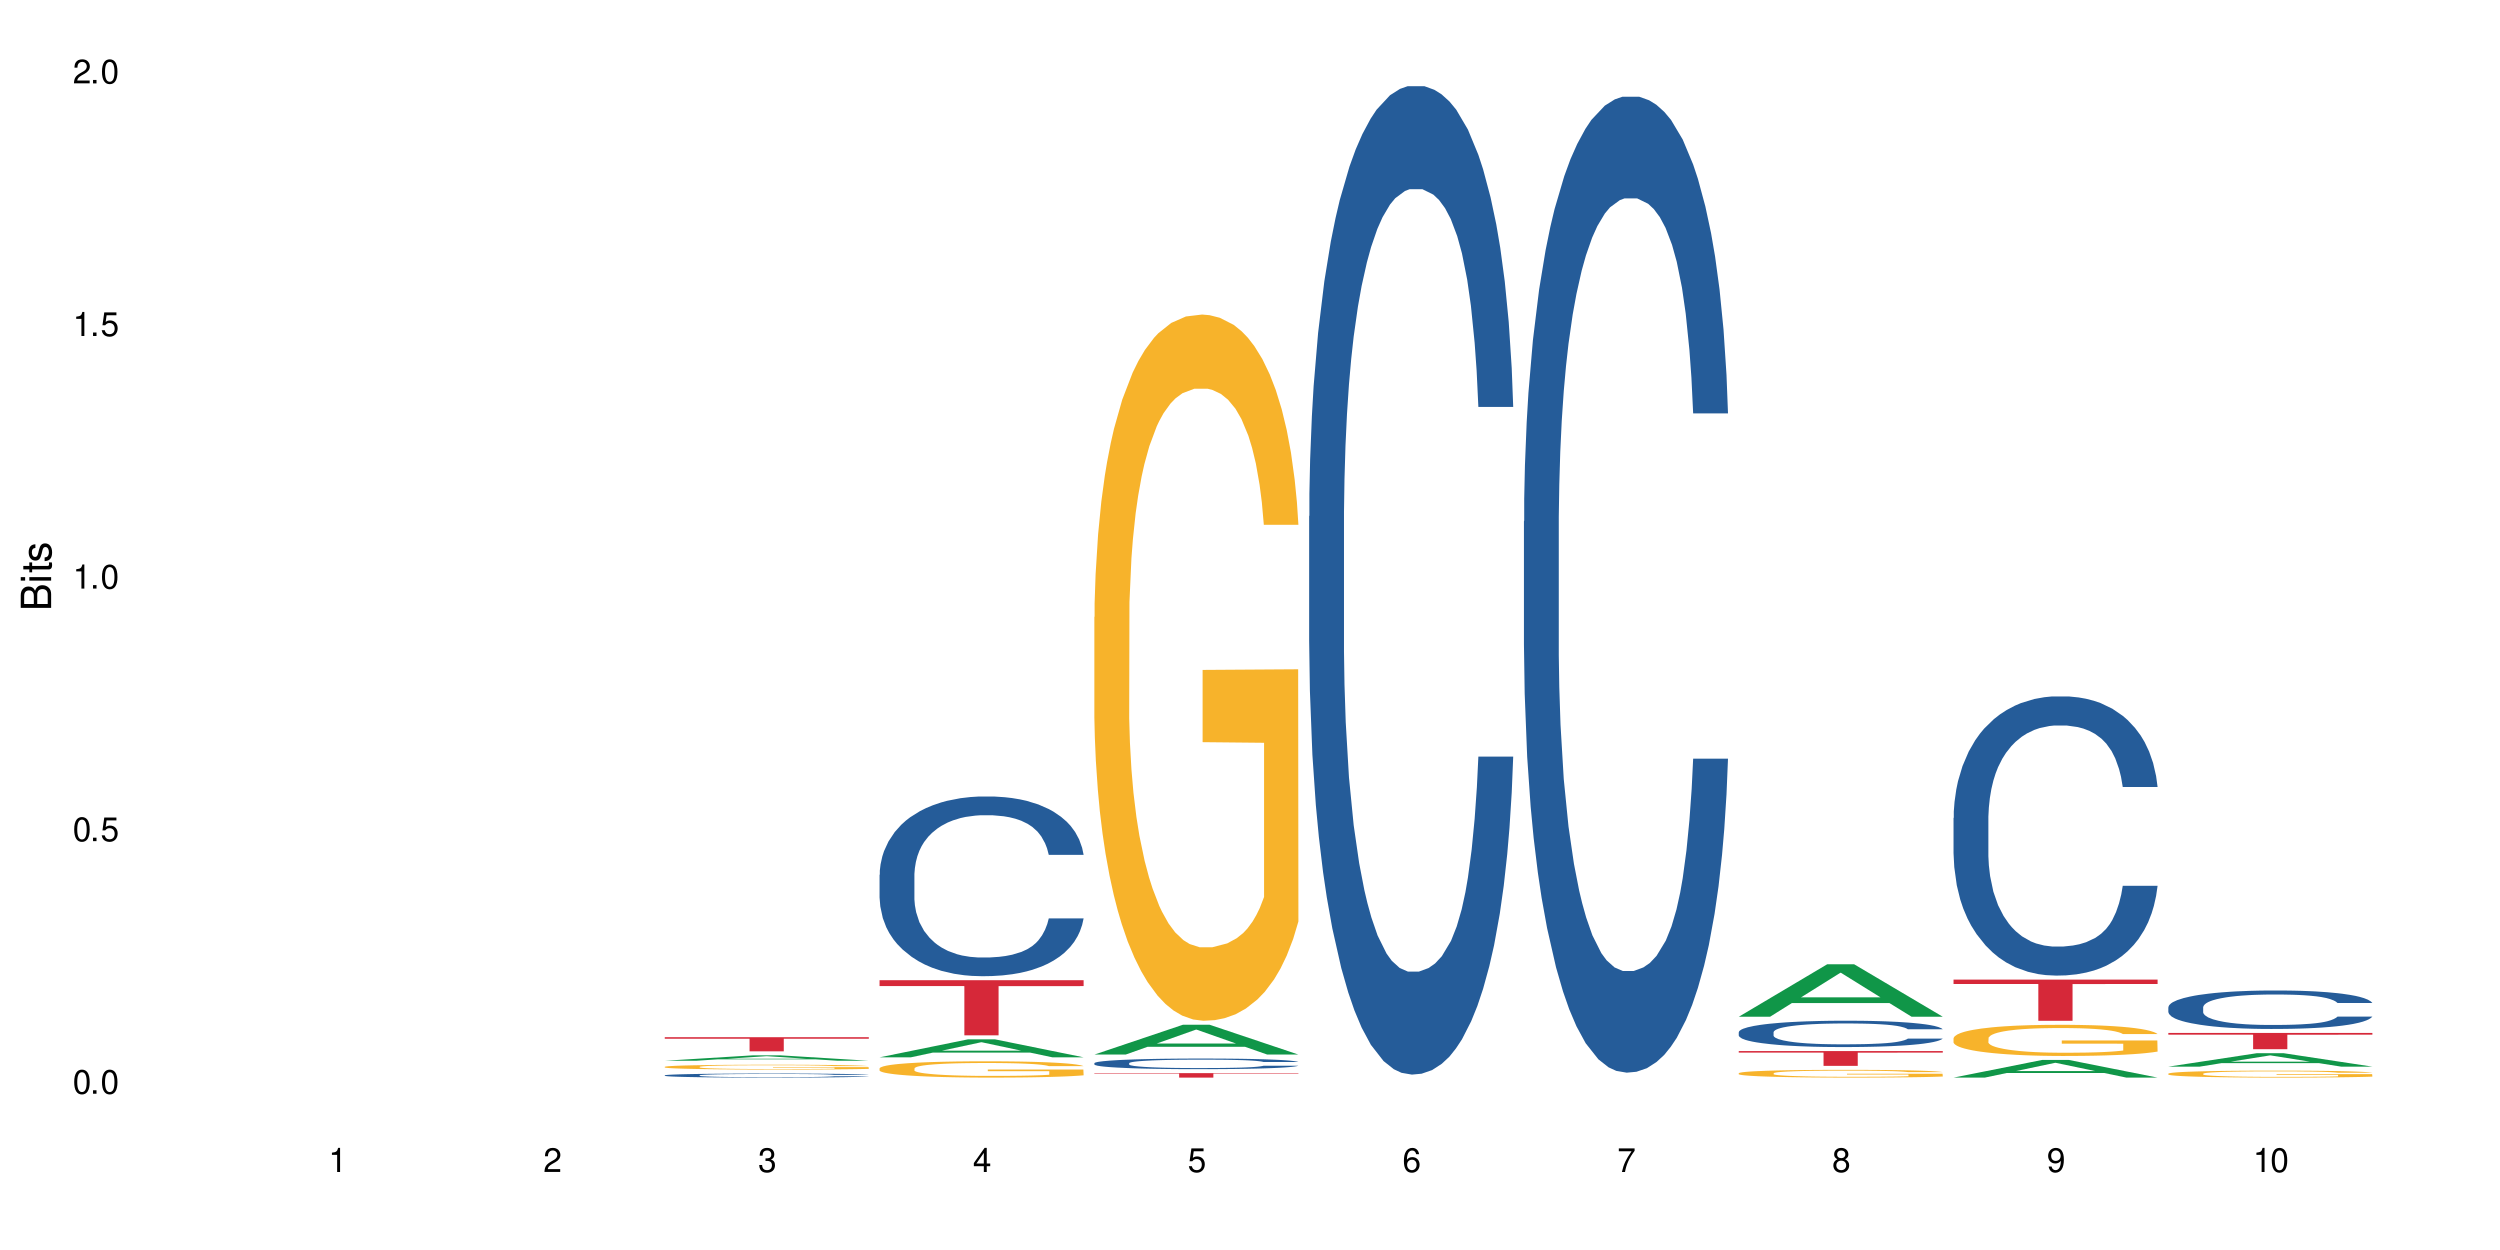 <?xml version="1.0" encoding="UTF-8"?>
<svg xmlns="http://www.w3.org/2000/svg" xmlns:xlink="http://www.w3.org/1999/xlink" width="720" height="360" viewBox="0 0 720 360">
<defs>
<g>
<g id="glyph-0-0">
</g>
<g id="glyph-0-1">
<path d="M 2.641 -6.938 C 2 -6.938 1.422 -6.656 1.078 -6.172 C 0.641 -5.562 0.406 -4.641 0.406 -3.359 C 0.406 -1.016 1.188 0.219 2.641 0.219 C 4.078 0.219 4.859 -1.016 4.859 -3.297 C 4.859 -4.641 4.656 -5.547 4.203 -6.172 C 3.844 -6.656 3.281 -6.938 2.641 -6.938 Z M 2.641 -6.188 C 3.547 -6.188 4 -5.25 4 -3.375 C 4 -1.406 3.562 -0.484 2.625 -0.484 C 1.734 -0.484 1.281 -1.438 1.281 -3.344 C 1.281 -5.25 1.734 -6.188 2.641 -6.188 Z M 2.641 -6.188 "/>
</g>
<g id="glyph-0-2">
<path d="M 1.828 -1 L 0.828 -1 L 0.828 0 L 1.828 0 Z M 1.828 -1 "/>
</g>
<g id="glyph-0-3">
<path d="M 4.562 -6.797 L 1.062 -6.797 L 0.547 -3.094 L 1.328 -3.094 C 1.719 -3.562 2.047 -3.734 2.578 -3.734 C 3.484 -3.734 4.062 -3.109 4.062 -2.094 C 4.062 -1.125 3.484 -0.531 2.578 -0.531 C 1.828 -0.531 1.375 -0.906 1.188 -1.672 L 0.328 -1.672 C 0.453 -1.109 0.547 -0.844 0.75 -0.594 C 1.125 -0.078 1.828 0.219 2.594 0.219 C 3.969 0.219 4.922 -0.781 4.922 -2.219 C 4.922 -3.562 4.031 -4.484 2.719 -4.484 C 2.25 -4.484 1.859 -4.359 1.469 -4.062 L 1.734 -5.969 L 4.562 -5.969 Z M 4.562 -6.797 "/>
</g>
<g id="glyph-0-4">
<path d="M 2.484 -4.938 L 2.484 0 L 3.328 0 L 3.328 -6.938 L 2.766 -6.938 C 2.469 -5.875 2.281 -5.734 0.984 -5.562 L 0.984 -4.938 Z M 2.484 -4.938 "/>
</g>
<g id="glyph-0-5">
<path d="M 4.859 -0.828 L 1.281 -0.828 C 1.359 -1.406 1.672 -1.781 2.5 -2.281 L 3.469 -2.828 C 4.406 -3.344 4.906 -4.062 4.906 -4.906 C 4.906 -5.484 4.672 -6.031 4.266 -6.406 C 3.859 -6.766 3.375 -6.938 2.719 -6.938 C 1.859 -6.938 1.219 -6.625 0.844 -6.031 C 0.609 -5.672 0.5 -5.234 0.484 -4.531 L 1.328 -4.531 C 1.359 -5.016 1.406 -5.281 1.531 -5.516 C 1.75 -5.938 2.188 -6.203 2.703 -6.203 C 3.469 -6.203 4.031 -5.641 4.031 -4.891 C 4.031 -4.344 3.719 -3.859 3.125 -3.516 L 2.234 -3 C 0.812 -2.172 0.406 -1.531 0.328 -0.016 L 4.859 -0.016 Z M 4.859 -0.828 "/>
</g>
<g id="glyph-0-6">
<path d="M 2.125 -3.188 L 2.578 -3.188 C 3.5 -3.188 3.984 -2.766 3.984 -1.922 C 3.984 -1.062 3.469 -0.531 2.594 -0.531 C 1.656 -0.531 1.203 -1 1.156 -2.016 L 0.312 -2.016 C 0.344 -1.453 0.438 -1.094 0.609 -0.781 C 0.953 -0.109 1.625 0.219 2.547 0.219 C 3.953 0.219 4.859 -0.625 4.859 -1.938 C 4.859 -2.828 4.516 -3.297 3.703 -3.594 C 4.344 -3.844 4.656 -4.328 4.656 -5.031 C 4.656 -6.219 3.875 -6.938 2.578 -6.938 C 1.203 -6.938 0.484 -6.172 0.453 -4.703 L 1.297 -4.703 C 1.312 -5.125 1.344 -5.359 1.453 -5.578 C 1.641 -5.969 2.062 -6.203 2.594 -6.203 C 3.344 -6.203 3.797 -5.75 3.797 -5 C 3.797 -4.516 3.609 -4.219 3.25 -4.047 C 3.016 -3.953 2.703 -3.922 2.125 -3.906 Z M 2.125 -3.188 "/>
</g>
<g id="glyph-0-7">
<path d="M 3.141 -1.672 L 3.141 0 L 3.984 0 L 3.984 -1.672 L 4.984 -1.672 L 4.984 -2.438 L 3.984 -2.438 L 3.984 -6.938 L 3.359 -6.938 L 0.266 -2.578 L 0.266 -1.672 Z M 3.141 -2.438 L 1 -2.438 L 3.141 -5.5 Z M 3.141 -2.438 "/>
</g>
<g id="glyph-0-8">
<path d="M 4.781 -5.125 C 4.609 -6.266 3.891 -6.938 2.844 -6.938 C 2.094 -6.938 1.422 -6.578 1.031 -5.953 C 0.594 -5.266 0.406 -4.422 0.406 -3.172 C 0.406 -2 0.578 -1.25 0.984 -0.641 C 1.359 -0.078 1.953 0.219 2.703 0.219 C 3.984 0.219 4.922 -0.75 4.922 -2.094 C 4.922 -3.375 4.062 -4.281 2.844 -4.281 C 2.172 -4.281 1.641 -4.031 1.281 -3.516 C 1.281 -5.234 1.828 -6.188 2.797 -6.188 C 3.391 -6.188 3.797 -5.797 3.938 -5.125 Z M 2.734 -3.531 C 3.547 -3.531 4.062 -2.953 4.062 -2.031 C 4.062 -1.156 3.484 -0.531 2.703 -0.531 C 1.922 -0.531 1.328 -1.188 1.328 -2.078 C 1.328 -2.938 1.906 -3.531 2.734 -3.531 Z M 2.734 -3.531 "/>
</g>
<g id="glyph-0-9">
<path d="M 4.984 -6.797 L 0.438 -6.797 L 0.438 -5.969 L 4.109 -5.969 C 2.5 -3.656 1.828 -2.234 1.328 0 L 2.219 0 C 2.594 -2.172 3.453 -4.047 4.984 -6.094 Z M 4.984 -6.797 "/>
</g>
<g id="glyph-0-10">
<path d="M 3.75 -3.656 C 4.469 -4.094 4.688 -4.438 4.688 -5.078 C 4.688 -6.172 3.844 -6.938 2.641 -6.938 C 1.438 -6.938 0.594 -6.172 0.594 -5.094 C 0.594 -4.438 0.812 -4.094 1.516 -3.656 C 0.734 -3.266 0.359 -2.703 0.359 -1.922 C 0.359 -0.656 1.281 0.219 2.641 0.219 C 3.984 0.219 4.922 -0.656 4.922 -1.922 C 4.922 -2.703 4.531 -3.266 3.75 -3.656 Z M 2.641 -6.188 C 3.359 -6.188 3.812 -5.75 3.812 -5.062 C 3.812 -4.406 3.344 -3.984 2.641 -3.984 C 1.922 -3.984 1.453 -4.406 1.453 -5.078 C 1.453 -5.75 1.922 -6.188 2.641 -6.188 Z M 2.641 -3.266 C 3.484 -3.266 4.062 -2.719 4.062 -1.906 C 4.062 -1.078 3.484 -0.531 2.625 -0.531 C 1.797 -0.531 1.219 -1.094 1.219 -1.906 C 1.219 -2.719 1.781 -3.266 2.641 -3.266 Z M 2.641 -3.266 "/>
</g>
<g id="glyph-0-11">
<path d="M 0.516 -1.578 C 0.672 -0.453 1.406 0.219 2.438 0.219 C 3.188 0.219 3.859 -0.141 4.266 -0.766 C 4.688 -1.453 4.891 -2.297 4.891 -3.547 C 4.891 -4.719 4.703 -5.453 4.312 -6.078 C 3.938 -6.641 3.344 -6.938 2.594 -6.938 C 1.297 -6.938 0.359 -5.969 0.359 -4.625 C 0.359 -3.344 1.234 -2.453 2.453 -2.453 C 3.094 -2.453 3.578 -2.672 4.016 -3.203 C 4 -1.484 3.469 -0.531 2.5 -0.531 C 1.906 -0.531 1.484 -0.906 1.359 -1.578 Z M 2.578 -6.203 C 3.375 -6.203 3.969 -5.531 3.969 -4.641 C 3.969 -3.797 3.391 -3.188 2.547 -3.188 C 1.734 -3.188 1.234 -3.766 1.234 -4.688 C 1.234 -5.562 1.797 -6.203 2.578 -6.203 Z M 2.578 -6.203 "/>
</g>
<g id="glyph-1-0">
</g>
<g id="glyph-1-1">
<path d="M 0 -0.953 L 0 -4.891 C 0 -5.719 -0.234 -6.344 -0.734 -6.797 C -1.188 -7.234 -1.812 -7.469 -2.5 -7.469 C -3.547 -7.469 -4.188 -7 -4.625 -5.875 C -4.984 -6.688 -5.625 -7.094 -6.531 -7.094 C -7.172 -7.094 -7.734 -6.859 -8.141 -6.391 C -8.562 -5.922 -8.75 -5.344 -8.75 -4.5 L -8.75 -0.953 Z M -4.984 -2.062 L -7.766 -2.062 L -7.766 -4.219 C -7.766 -4.844 -7.688 -5.203 -7.453 -5.5 C -7.219 -5.812 -6.859 -5.969 -6.375 -5.969 C -5.891 -5.969 -5.531 -5.812 -5.297 -5.5 C -5.062 -5.203 -4.984 -4.844 -4.984 -4.219 Z M -0.984 -2.062 L -4 -2.062 L -4 -4.781 C -4 -5.766 -3.438 -6.359 -2.484 -6.359 C -1.547 -6.359 -0.984 -5.766 -0.984 -4.781 Z M -0.984 -2.062 "/>
</g>
<g id="glyph-1-2">
<path d="M -6.281 -1.797 L -6.281 -0.797 L 0 -0.797 L 0 -1.797 Z M -8.75 -1.797 L -8.75 -0.797 L -7.484 -0.797 L -7.484 -1.797 Z M -8.75 -1.797 "/>
</g>
<g id="glyph-1-3">
<path d="M -6.281 -3.047 L -6.281 -2.016 L -8.016 -2.016 L -8.016 -1.016 L -6.281 -1.016 L -6.281 -0.172 L -5.469 -0.172 L -5.469 -1.016 L -0.719 -1.016 C -0.078 -1.016 0.281 -1.453 0.281 -2.234 C 0.281 -2.5 0.25 -2.719 0.188 -3.047 L -0.641 -3.047 C -0.609 -2.906 -0.594 -2.766 -0.594 -2.562 C -0.594 -2.141 -0.719 -2.016 -1.156 -2.016 L -5.469 -2.016 L -5.469 -3.047 Z M -6.281 -3.047 "/>
</g>
<g id="glyph-1-4">
<path d="M -4.531 -5.25 C -5.766 -5.25 -6.469 -4.422 -6.469 -2.969 C -6.469 -1.516 -5.719 -0.562 -4.547 -0.562 C -3.562 -0.562 -3.094 -1.062 -2.734 -2.562 L -2.516 -3.484 C -2.344 -4.188 -2.094 -4.469 -1.641 -4.469 C -1.047 -4.469 -0.641 -3.875 -0.641 -3 C -0.641 -2.453 -0.797 -2 -1.062 -1.75 C -1.25 -1.594 -1.422 -1.531 -1.875 -1.469 L -1.875 -0.406 C -0.422 -0.453 0.281 -1.266 0.281 -2.922 C 0.281 -4.5 -0.5 -5.516 -1.719 -5.516 C -2.656 -5.516 -3.172 -4.984 -3.469 -3.734 L -3.703 -2.766 C -3.891 -1.953 -4.156 -1.609 -4.594 -1.609 C -5.188 -1.609 -5.547 -2.125 -5.547 -2.938 C -5.547 -3.75 -5.203 -4.172 -4.531 -4.203 Z M -4.531 -5.25 "/>
</g>
</g>
</defs>
<rect x="-72" y="-36" width="864" height="432" fill="rgb(100%, 100%, 100%)" fill-opacity="1"/>
<path fill-rule="nonzero" fill="rgb(6.275%, 58.824%, 28.235%)" fill-opacity="1" d="M 191.453 305.496 L 191.516 305.492 L 216.945 303.93 L 224.668 303.93 L 250.219 305.496 L 241.242 305.496 L 234.84 305.086 L 206.773 305.086 L 200.492 305.496 L 191.453 305.496 L 209.473 304.918 L 232.266 304.918 L 220.898 304.184 L 220.773 304.184 L 220.648 304.188 L 209.41 304.918 L 209.473 304.918 Z M 191.453 305.496 "/>
<path fill-rule="nonzero" fill="rgb(14.51%, 36.078%, 60%)" fill-opacity="1" d="M 191.453 309.688 L 191.523 309.688 L 191.523 309.66 L 191.738 309.621 L 192.242 309.57 L 192.742 309.535 L 194.031 309.473 L 195.824 309.41 L 197.688 309.363 L 199.051 309.336 L 200.27 309.312 L 203.062 309.273 L 204.855 309.254 L 206.789 309.234 L 209.156 309.219 L 210.875 309.207 L 214.746 309.188 L 217.613 309.184 L 219.832 309.18 L 224.637 309.18 L 227.5 309.184 L 229.582 309.188 L 231.875 309.195 L 233.809 309.207 L 237.176 309.23 L 240.188 309.262 L 241.547 309.277 L 243.699 309.309 L 245.348 309.344 L 246.492 309.371 L 247.785 309.41 L 248.93 309.457 L 249.789 309.512 L 250.219 309.559 L 240.188 309.559 L 239.684 309.516 L 239.113 309.484 L 238.035 309.438 L 236.961 309.406 L 235.457 309.375 L 234.094 309.355 L 232.23 309.336 L 230.582 309.324 L 228.863 309.312 L 227.215 309.309 L 224.062 309.301 L 219.043 309.301 L 216.25 309.312 L 214.746 309.32 L 212.594 309.332 L 211.09 309.348 L 209.297 309.367 L 208.078 309.387 L 206.574 309.414 L 205.5 309.441 L 204.281 309.477 L 203.566 309.5 L 202.918 309.531 L 202.348 309.566 L 201.918 309.605 L 201.629 309.645 L 201.484 309.684 L 201.484 309.848 L 201.629 309.887 L 201.988 309.934 L 202.918 309.996 L 204.281 310.055 L 205.859 310.098 L 207.363 310.133 L 208.223 310.145 L 209.371 310.164 L 211.16 310.184 L 213.742 310.207 L 215.246 310.215 L 217.539 310.223 L 219.906 310.227 L 223.059 310.227 L 225.852 310.223 L 227.715 310.219 L 229.652 310.211 L 232.305 310.191 L 233.953 310.176 L 235.387 310.152 L 236.461 310.133 L 237.176 310.117 L 238.254 310.082 L 239.113 310.047 L 239.758 310.008 L 240.188 309.973 L 250.219 309.973 L 249.789 310.016 L 249.145 310.059 L 248.5 310.09 L 247.496 310.125 L 246.352 310.16 L 244.703 310.195 L 243.34 310.223 L 241.547 310.246 L 239.898 310.27 L 238.109 310.285 L 235.457 310.309 L 233.738 310.32 L 231.875 310.328 L 229.652 310.336 L 226.855 310.344 L 223.848 310.348 L 221.051 310.352 L 218.043 310.348 L 215.82 310.344 L 212.883 310.332 L 209.227 310.312 L 206.574 310.293 L 204.496 310.273 L 202.703 310.254 L 200.699 310.223 L 198.117 310.176 L 196.543 310.141 L 195.465 310.109 L 194.246 310.066 L 193.387 310.031 L 192.383 309.969 L 191.668 309.895 L 191.453 309.836 Z M 191.453 309.688 "/>
<path fill-rule="nonzero" fill="rgb(96.863%, 70.196%, 16.863%)" fill-opacity="1" d="M 191.453 307.238 L 191.523 307.238 L 191.523 307.211 L 191.812 307.152 L 192.527 307.074 L 193.461 307.012 L 194.461 306.961 L 195.109 306.934 L 196.184 306.895 L 197.113 306.867 L 199.48 306.809 L 202.488 306.758 L 204.137 306.734 L 206 306.711 L 208.652 306.688 L 209.871 306.68 L 213.598 306.66 L 217.828 306.648 L 222.484 306.645 L 224.637 306.645 L 227.574 306.648 L 231.586 306.664 L 233.879 306.676 L 235.672 306.688 L 237.535 306.703 L 239.828 306.73 L 241.98 306.762 L 243.699 306.793 L 245.418 306.828 L 246.852 306.871 L 248.07 306.914 L 249.145 306.969 L 249.789 307.012 L 250.219 307.055 L 240.258 307.055 L 239.684 307.012 L 239.039 306.977 L 237.965 306.938 L 236.891 306.906 L 235.816 306.883 L 233.809 306.848 L 232.09 306.828 L 229.938 306.809 L 227.859 306.801 L 225.496 306.793 L 224.062 306.789 L 220.262 306.789 L 216.824 306.797 L 214.816 306.809 L 213.383 306.816 L 211.375 306.836 L 210.156 306.852 L 209.441 306.863 L 207.293 306.902 L 205.859 306.938 L 205.07 306.961 L 204.066 307 L 203.348 307.035 L 202.562 307.086 L 202.133 307.121 L 201.559 307.207 L 201.484 307.438 L 201.703 307.484 L 202.133 307.535 L 202.703 307.582 L 203.566 307.633 L 204.426 307.668 L 205.93 307.719 L 207.219 307.75 L 208.223 307.773 L 210.156 307.805 L 210.945 307.816 L 212.809 307.84 L 214.746 307.859 L 217.109 307.875 L 218.902 307.879 L 221.77 307.887 L 225.422 307.887 L 229.723 307.879 L 232.445 307.871 L 234.309 307.859 L 235.527 307.852 L 237.035 307.836 L 238.109 307.824 L 239.113 307.809 L 240.332 307.789 L 240.332 307.484 L 222.629 307.484 L 222.629 307.34 L 250.148 307.34 L 250.219 307.836 L 248.715 307.871 L 246.852 307.902 L 245.059 307.93 L 243.195 307.949 L 240.547 307.977 L 238.395 307.988 L 235.098 308.008 L 232.09 308.02 L 228.934 308.027 L 226.141 308.031 L 222.844 308.031 L 219.906 308.027 L 216.75 308.023 L 214.242 308.012 L 211.949 308 L 209.656 307.98 L 206.789 307.957 L 204.926 307.934 L 202.992 307.906 L 201.055 307.875 L 199.336 307.84 L 198.191 307.816 L 197.043 307.785 L 195.824 307.746 L 194.68 307.703 L 193.816 307.664 L 193.031 307.621 L 192.457 307.578 L 191.883 307.52 L 191.598 307.477 L 191.453 307.438 Z M 191.453 307.238 "/>
<path fill-rule="nonzero" fill="rgb(83.922%, 15.686%, 22.353%)" fill-opacity="1" d="M 191.453 298.715 L 250.219 298.715 L 250.219 299.152 L 225.727 299.156 L 225.727 302.781 L 215.875 302.781 L 215.875 299.16 L 215.73 299.152 L 191.453 299.152 Z M 191.453 298.715 "/>
<path fill-rule="nonzero" fill="rgb(6.275%, 58.824%, 28.235%)" fill-opacity="1" d="M 253.312 304.504 L 253.375 304.5 L 278.805 299.324 L 286.527 299.324 L 312.082 304.512 L 303.102 304.512 L 296.699 303.156 L 268.633 303.156 L 262.355 304.504 L 253.312 304.504 L 271.332 302.598 L 294.125 302.59 L 282.762 300.172 L 282.633 300.164 L 282.508 300.18 L 271.27 302.59 L 271.332 302.598 Z M 253.312 304.504 "/>
<path fill-rule="nonzero" fill="rgb(14.51%, 36.078%, 60%)" fill-opacity="1" d="M 253.312 251.922 L 253.387 251.875 L 253.387 250.738 L 253.602 248.941 L 254.102 246.672 L 254.605 245.113 L 255.895 242.32 L 257.684 239.625 L 259.547 237.547 L 260.91 236.316 L 262.129 235.371 L 264.922 233.621 L 266.715 232.723 L 268.652 231.918 L 271.016 231.113 L 272.734 230.641 L 276.605 229.883 L 279.473 229.551 L 281.695 229.41 L 286.496 229.41 L 289.363 229.598 L 291.441 229.836 L 293.734 230.215 L 295.668 230.641 L 299.039 231.68 L 302.047 233.004 L 303.41 233.762 L 305.559 235.227 L 307.207 236.645 L 308.355 237.875 L 309.645 239.625 L 310.793 241.754 L 311.652 244.168 L 312.082 246.199 L 302.047 246.199 L 301.547 244.309 L 300.973 242.844 L 299.898 240.902 L 298.824 239.531 L 297.316 238.16 L 295.957 237.262 L 294.094 236.363 L 292.445 235.797 L 290.723 235.371 L 289.074 235.086 L 285.922 234.801 L 282.266 234.801 L 280.906 234.898 L 278.109 235.273 L 276.605 235.605 L 274.457 236.27 L 272.949 236.883 L 271.16 237.828 L 269.941 238.633 L 268.434 239.863 L 267.359 240.949 L 266.141 242.512 L 265.426 243.691 L 264.781 245.016 L 264.207 246.578 L 263.777 248.234 L 263.492 249.984 L 263.348 251.688 L 263.348 259.016 L 263.492 260.719 L 263.848 262.707 L 264.781 265.59 L 266.141 268.098 L 267.719 270.082 L 269.223 271.504 L 270.082 272.164 L 271.23 272.922 L 273.023 273.867 L 275.602 274.812 L 277.105 275.191 L 279.402 275.57 L 281.766 275.758 L 284.918 275.758 L 287.715 275.57 L 289.578 275.332 L 291.512 274.957 L 294.164 274.152 L 295.812 273.395 L 297.246 272.496 L 298.32 271.598 L 299.039 270.84 L 300.113 269.375 L 300.973 267.766 L 301.617 266.109 L 302.047 264.504 L 312.082 264.504 L 311.652 266.395 L 311.008 268.238 L 310.363 269.609 L 309.359 271.266 L 308.211 272.73 L 306.562 274.387 L 305.203 275.477 L 303.41 276.656 L 301.762 277.555 L 299.969 278.359 L 297.316 279.305 L 295.598 279.777 L 293.734 280.203 L 291.512 280.582 L 288.719 280.914 L 285.707 281.102 L 282.914 281.152 L 279.902 281.055 L 277.68 280.867 L 274.742 280.441 L 271.086 279.59 L 268.434 278.691 L 266.355 277.793 L 264.566 276.848 L 262.559 275.57 L 259.98 273.488 L 258.402 271.883 L 257.328 270.559 L 256.109 268.711 L 255.25 267.059 L 254.246 264.41 L 253.527 261.051 L 253.312 258.449 Z M 253.312 251.922 "/>
<path fill-rule="nonzero" fill="rgb(96.863%, 70.196%, 16.863%)" fill-opacity="1" d="M 253.312 307.668 L 253.387 307.664 L 253.387 307.578 L 253.672 307.383 L 254.387 307.117 L 255.32 306.898 L 256.324 306.727 L 256.969 306.637 L 258.043 306.508 L 258.977 306.414 L 261.34 306.223 L 264.352 306.043 L 266 305.965 L 267.863 305.891 L 270.516 305.812 L 271.73 305.781 L 275.461 305.711 L 279.688 305.668 L 284.348 305.656 L 286.496 305.66 L 289.434 305.68 L 293.449 305.727 L 295.742 305.77 L 297.531 305.812 L 299.395 305.867 L 301.691 305.953 L 303.84 306.055 L 305.559 306.156 L 307.281 306.285 L 308.715 306.422 L 309.93 306.574 L 311.008 306.754 L 311.652 306.902 L 312.082 307.055 L 302.121 307.055 L 301.547 306.902 L 300.902 306.789 L 299.824 306.648 L 298.75 306.543 L 297.676 306.461 L 295.668 306.352 L 293.949 306.281 L 291.801 306.223 L 289.723 306.184 L 287.355 306.156 L 285.922 306.148 L 282.125 306.148 L 278.684 306.18 L 276.676 306.215 L 275.242 306.246 L 273.238 306.312 L 272.02 306.363 L 271.301 306.398 L 269.152 306.531 L 267.719 306.652 L 266.93 306.73 L 265.926 306.859 L 265.211 306.977 L 264.422 307.148 L 263.992 307.277 L 263.418 307.566 L 263.348 308.34 L 263.562 308.504 L 263.992 308.68 L 264.566 308.832 L 265.426 308.996 L 266.285 309.121 L 267.789 309.285 L 269.082 309.398 L 270.082 309.473 L 272.02 309.586 L 272.809 309.625 L 274.672 309.703 L 276.605 309.762 L 278.973 309.812 L 280.762 309.84 L 283.629 309.859 L 287.285 309.859 L 291.586 309.836 L 294.309 309.801 L 296.172 309.766 L 297.391 309.738 L 298.895 309.691 L 299.969 309.648 L 300.973 309.598 L 302.191 309.527 L 302.191 308.504 L 284.488 308.5 L 284.488 308.02 L 312.008 308.016 L 312.082 309.691 L 310.578 309.805 L 308.715 309.918 L 306.922 310.004 L 305.059 310.074 L 302.406 310.156 L 300.258 310.207 L 296.961 310.27 L 293.949 310.309 L 290.797 310.332 L 288 310.344 L 284.703 310.352 L 281.766 310.34 L 278.613 310.316 L 276.105 310.281 L 273.812 310.238 L 271.516 310.184 L 268.652 310.094 L 266.789 310.02 L 264.852 309.93 L 262.918 309.824 L 261.195 309.707 L 260.051 309.617 L 258.902 309.516 L 257.684 309.387 L 256.539 309.238 L 255.68 309.105 L 254.891 308.957 L 254.316 308.816 L 253.742 308.621 L 253.457 308.469 L 253.312 308.336 Z M 253.312 307.668 "/>
<path fill-rule="nonzero" fill="rgb(83.922%, 15.686%, 22.353%)" fill-opacity="1" d="M 253.312 282.297 L 312.082 282.297 L 312.082 283.996 L 287.59 284.012 L 287.59 298.176 L 277.734 298.176 L 277.734 284.027 L 277.594 283.996 L 253.312 283.996 Z M 253.312 282.297 "/>
<path fill-rule="nonzero" fill="rgb(6.275%, 58.824%, 28.235%)" fill-opacity="1" d="M 315.176 303.707 L 315.238 303.699 L 340.664 295.133 L 348.387 295.133 L 373.941 303.715 L 364.965 303.715 L 358.559 301.477 L 330.496 301.477 L 324.215 303.707 L 315.176 303.707 L 333.195 300.547 L 355.984 300.539 L 344.621 296.535 L 344.496 296.527 L 344.371 296.551 L 333.133 300.539 L 333.195 300.547 Z M 315.176 303.707 "/>
<path fill-rule="nonzero" fill="rgb(14.51%, 36.078%, 60%)" fill-opacity="1" d="M 315.176 306.191 L 315.246 306.188 L 315.246 306.121 L 315.461 306.016 L 315.961 305.883 L 316.465 305.789 L 317.754 305.625 L 319.547 305.465 L 321.41 305.344 L 322.77 305.27 L 323.988 305.215 L 326.785 305.109 L 328.578 305.059 L 330.512 305.012 L 332.875 304.965 L 334.598 304.934 L 338.465 304.891 L 341.332 304.871 L 343.555 304.863 L 348.355 304.863 L 351.223 304.875 L 353.301 304.887 L 355.594 304.91 L 357.531 304.934 L 360.898 304.996 L 363.91 305.074 L 365.27 305.121 L 367.422 305.207 L 369.07 305.289 L 370.215 305.363 L 371.504 305.465 L 372.652 305.59 L 373.512 305.734 L 373.941 305.855 L 363.91 305.855 L 363.406 305.742 L 362.832 305.656 L 361.758 305.539 L 360.684 305.461 L 359.18 305.379 L 357.816 305.324 L 355.953 305.273 L 354.305 305.238 L 352.586 305.215 L 350.938 305.199 L 347.785 305.18 L 344.129 305.18 L 342.766 305.188 L 339.973 305.207 L 338.465 305.227 L 336.316 305.266 L 334.812 305.305 L 333.02 305.359 L 331.801 305.406 L 330.297 305.48 L 329.223 305.543 L 328.004 305.637 L 327.285 305.707 L 326.641 305.785 L 326.066 305.875 L 325.637 305.973 L 325.352 306.078 L 325.207 306.176 L 325.207 306.609 L 325.352 306.711 L 325.711 306.828 L 326.641 307 L 328.004 307.148 L 329.578 307.266 L 331.086 307.348 L 331.945 307.387 L 333.09 307.43 L 334.883 307.488 L 337.465 307.543 L 338.969 307.566 L 341.262 307.586 L 343.625 307.598 L 346.781 307.598 L 349.574 307.586 L 351.438 307.574 L 353.375 307.551 L 356.023 307.504 L 357.672 307.461 L 359.105 307.406 L 360.184 307.352 L 360.898 307.309 L 361.973 307.223 L 362.832 307.129 L 363.48 307.027 L 363.91 306.934 L 373.941 306.934 L 373.512 307.047 L 372.867 307.156 L 372.223 307.234 L 371.219 307.332 L 370.07 307.422 L 368.422 307.52 L 367.062 307.582 L 365.27 307.652 L 363.621 307.703 L 361.832 307.754 L 359.18 307.809 L 357.457 307.836 L 355.594 307.863 L 353.375 307.883 L 350.578 307.902 L 347.57 307.914 L 344.773 307.918 L 341.762 307.91 L 339.543 307.902 L 336.602 307.875 L 332.949 307.824 L 330.297 307.773 L 328.219 307.719 L 326.426 307.664 L 324.418 307.586 L 321.84 307.465 L 320.262 307.371 L 319.188 307.293 L 317.969 307.184 L 317.109 307.086 L 316.105 306.93 L 315.391 306.73 L 315.176 306.578 Z M 315.176 306.191 "/>
<path fill-rule="nonzero" fill="rgb(96.863%, 70.196%, 16.863%)" fill-opacity="1" d="M 315.176 177.703 L 315.246 177.52 L 315.246 173.805 L 315.531 165.445 L 316.25 153.93 L 317.18 144.457 L 318.184 137.023 L 318.828 133.125 L 319.906 127.551 L 320.836 123.465 L 323.203 115.105 L 326.211 107.305 L 327.859 103.961 L 329.723 100.805 L 332.375 97.273 L 333.594 95.973 L 337.32 93 L 341.547 91.145 L 346.207 90.586 L 348.355 90.773 L 351.297 91.516 L 355.309 93.559 L 357.602 95.418 L 359.395 97.273 L 361.258 99.688 L 363.551 103.402 L 365.699 107.863 L 367.422 112.32 L 369.141 117.895 L 370.574 123.836 L 371.793 130.34 L 372.867 138.141 L 373.512 144.641 L 373.941 151.141 L 363.98 151.141 L 363.406 144.641 L 362.762 139.625 L 361.688 133.496 L 360.613 129.039 L 359.535 125.508 L 357.531 120.68 L 355.809 117.707 L 353.66 115.105 L 351.582 113.434 L 349.215 112.32 L 347.785 111.949 L 343.984 111.949 L 340.547 113.25 L 338.539 114.734 L 337.105 116.223 L 335.098 119.008 L 333.879 121.234 L 333.164 122.723 L 331.012 128.48 L 329.578 133.68 L 328.793 137.211 L 327.789 142.785 L 327.07 147.797 L 326.281 155.23 L 325.852 160.801 L 325.281 173.434 L 325.207 206.867 L 325.422 213.926 L 325.852 221.543 L 326.426 228.23 L 327.285 235.289 L 328.145 240.676 L 329.652 247.918 L 330.941 252.75 L 331.945 255.906 L 333.879 260.922 L 334.668 262.594 L 336.531 265.938 L 338.465 268.539 L 340.832 270.766 L 342.625 271.883 L 345.488 272.809 L 349.145 272.809 L 353.445 271.695 L 356.168 270.211 L 358.031 268.723 L 359.25 267.422 L 360.754 265.379 L 361.832 263.523 L 362.832 261.48 L 364.051 258.32 L 364.051 213.926 L 346.352 213.742 L 346.352 192.938 L 373.871 192.75 L 373.941 265.379 L 372.438 270.395 L 370.574 275.227 L 368.781 278.941 L 366.918 282.098 L 364.266 285.629 L 362.117 287.855 L 358.82 290.457 L 355.809 292.129 L 352.656 293.242 L 349.863 293.801 L 346.566 293.984 L 343.625 293.613 L 340.473 292.5 L 337.965 291.016 L 335.672 289.156 L 333.379 286.742 L 330.512 282.84 L 328.648 279.684 L 326.715 275.781 L 324.777 271.137 L 323.059 266.125 L 321.91 262.223 L 320.766 257.766 L 319.547 252.191 L 318.398 245.875 L 317.539 240.117 L 316.75 233.617 L 316.18 227.488 L 315.605 219.129 L 315.316 212.441 L 315.176 206.684 Z M 315.176 177.703 "/>
<path fill-rule="nonzero" fill="rgb(83.922%, 15.686%, 22.353%)" fill-opacity="1" d="M 315.176 309.062 L 373.941 309.062 L 373.941 309.203 L 349.449 309.203 L 349.449 310.352 L 339.594 310.352 L 339.594 309.203 L 315.176 309.203 Z M 315.176 309.062 "/>
<path fill-rule="nonzero" fill="rgb(14.51%, 36.078%, 60%)" fill-opacity="1" d="M 377.035 148.68 L 377.105 148.418 L 377.105 142.176 L 377.32 132.285 L 377.824 119.797 L 378.324 111.211 L 379.617 95.855 L 381.406 81.023 L 383.27 69.574 L 384.633 62.809 L 385.852 57.605 L 388.645 47.98 L 390.438 43.035 L 392.371 38.609 L 394.738 34.188 L 396.457 31.586 L 400.328 27.422 L 403.195 25.602 L 405.414 24.82 L 410.219 24.82 L 413.086 25.859 L 415.164 27.16 L 417.457 29.242 L 419.391 31.586 L 422.758 37.309 L 425.77 44.598 L 427.133 48.758 L 429.281 56.824 L 430.93 64.633 L 432.078 71.398 L 433.367 81.023 L 434.512 92.734 L 435.375 106.004 L 435.805 117.195 L 425.77 117.195 L 425.27 106.785 L 424.695 98.719 L 423.621 88.051 L 422.543 80.504 L 421.039 72.957 L 419.68 68.016 L 417.816 63.07 L 416.168 59.949 L 414.445 57.605 L 412.797 56.047 L 409.645 54.484 L 405.988 54.484 L 404.629 55.004 L 401.832 57.086 L 400.328 58.906 L 398.176 62.551 L 396.672 65.934 L 394.879 71.137 L 393.664 75.562 L 392.156 82.324 L 391.082 88.312 L 389.863 96.898 L 389.148 103.402 L 388.504 110.688 L 387.93 119.277 L 387.5 128.383 L 387.211 138.012 L 387.07 147.379 L 387.07 187.711 L 387.211 197.078 L 387.57 208.008 L 388.504 223.879 L 389.863 237.672 L 391.441 248.598 L 392.945 256.406 L 393.805 260.047 L 394.953 264.211 L 396.742 269.414 L 399.324 274.621 L 400.828 276.703 L 403.121 278.785 L 405.488 279.824 L 408.641 279.824 L 411.438 278.785 L 413.301 277.48 L 415.234 275.402 L 417.887 270.977 L 419.535 266.812 L 420.969 261.871 L 422.043 256.926 L 422.758 252.762 L 423.836 244.695 L 424.695 235.848 L 425.34 226.742 L 425.77 217.895 L 435.805 217.895 L 435.375 228.305 L 434.727 238.449 L 434.082 245.996 L 433.078 255.105 L 431.934 263.172 L 430.285 272.277 L 428.922 278.262 L 427.133 284.77 L 425.484 289.711 L 423.691 294.137 L 421.039 299.34 L 419.32 301.941 L 417.457 304.285 L 415.234 306.367 L 412.438 308.188 L 409.43 309.227 L 406.633 309.488 L 403.625 308.969 L 401.402 307.926 L 398.465 305.586 L 394.809 300.902 L 392.156 295.957 L 390.078 291.012 L 388.289 285.809 L 386.281 278.785 L 383.699 267.336 L 382.125 258.488 L 381.047 251.203 L 379.832 241.055 L 378.969 231.945 L 377.969 217.375 L 377.25 198.898 L 377.035 184.586 Z M 377.035 148.68 "/>
<path fill-rule="nonzero" fill="rgb(14.51%, 36.078%, 60%)" fill-opacity="1" d="M 438.895 150.148 L 438.969 149.891 L 438.969 143.727 L 439.184 133.961 L 439.684 121.629 L 440.188 113.152 L 441.477 97.992 L 443.27 83.348 L 445.133 72.043 L 446.492 65.363 L 447.711 60.227 L 450.508 50.719 L 452.297 45.836 L 454.234 41.469 L 456.598 37.102 L 458.316 34.531 L 462.188 30.422 L 465.055 28.621 L 467.277 27.852 L 472.078 27.852 L 474.945 28.879 L 477.023 30.164 L 479.316 32.219 L 481.254 34.531 L 484.621 40.184 L 487.629 47.379 L 488.992 51.488 L 491.141 59.453 L 492.789 67.16 L 493.938 73.84 L 495.227 83.348 L 496.375 94.91 L 497.234 108.012 L 497.664 119.062 L 487.629 119.062 L 487.129 108.785 L 486.555 100.82 L 485.48 90.285 L 484.406 82.836 L 482.898 75.383 L 481.539 70.5 L 479.676 65.621 L 478.027 62.535 L 476.309 60.227 L 474.66 58.684 L 471.504 57.141 L 467.852 57.141 L 466.488 57.656 L 463.691 59.711 L 462.188 61.508 L 460.039 65.105 L 458.535 68.445 L 456.742 73.586 L 455.523 77.953 L 454.02 84.633 L 452.941 90.543 L 451.727 99.02 L 451.008 105.445 L 450.363 112.637 L 449.789 121.117 L 449.359 130.109 L 449.074 139.613 L 448.93 148.863 L 448.93 188.688 L 449.074 197.938 L 449.43 208.727 L 450.363 224.398 L 451.727 238.016 L 453.301 248.809 L 454.805 256.516 L 455.668 260.113 L 456.812 264.223 L 458.605 269.363 L 461.184 274.5 L 462.691 276.555 L 464.984 278.613 L 467.348 279.641 L 470.5 279.641 L 473.297 278.613 L 475.16 277.328 L 477.094 275.27 L 479.746 270.902 L 481.395 266.793 L 482.828 261.91 L 483.902 257.031 L 484.621 252.918 L 485.695 244.953 L 486.555 236.219 L 487.199 227.227 L 487.629 218.492 L 497.664 218.492 L 497.234 228.77 L 496.59 238.789 L 495.945 246.238 L 494.941 255.23 L 493.793 263.195 L 492.145 272.188 L 490.785 278.098 L 488.992 284.52 L 487.344 289.402 L 485.551 293.77 L 482.898 298.91 L 481.18 301.477 L 479.316 303.789 L 477.094 305.844 L 474.301 307.645 L 471.289 308.672 L 468.496 308.93 L 465.484 308.414 L 463.262 307.387 L 460.324 305.074 L 456.668 300.449 L 454.02 295.57 L 451.941 290.688 L 450.148 285.547 L 448.141 278.613 L 445.562 267.305 L 443.984 258.57 L 442.91 251.379 L 441.691 241.355 L 440.832 232.363 L 439.828 217.977 L 439.109 199.734 L 438.895 185.605 Z M 438.895 150.148 "/>
<path fill-rule="nonzero" fill="rgb(6.275%, 58.824%, 28.235%)" fill-opacity="1" d="M 500.758 292.812 L 500.82 292.797 L 526.25 277.699 L 533.973 277.699 L 559.523 292.824 L 550.547 292.824 L 544.141 288.875 L 516.078 288.875 L 509.797 292.812 L 500.758 292.812 L 518.777 287.242 L 541.566 287.23 L 530.203 280.172 L 530.078 280.156 L 529.953 280.199 L 518.715 287.23 L 518.777 287.242 Z M 500.758 292.812 "/>
<path fill-rule="nonzero" fill="rgb(14.51%, 36.078%, 60%)" fill-opacity="1" d="M 500.758 297.27 L 500.828 297.266 L 500.828 297.098 L 501.043 296.836 L 501.547 296.5 L 502.047 296.273 L 503.336 295.863 L 505.129 295.469 L 506.992 295.164 L 508.355 294.984 L 509.57 294.844 L 512.367 294.59 L 514.16 294.457 L 516.094 294.34 L 518.461 294.223 L 520.18 294.152 L 524.051 294.043 L 526.914 293.992 L 529.137 293.973 L 533.938 293.973 L 536.805 294 L 538.883 294.035 L 541.18 294.09 L 543.113 294.152 L 546.48 294.305 L 549.492 294.5 L 550.852 294.609 L 553.004 294.824 L 554.652 295.031 L 555.797 295.211 L 557.09 295.469 L 558.234 295.781 L 559.094 296.133 L 559.523 296.434 L 549.492 296.434 L 548.988 296.156 L 548.418 295.941 L 547.34 295.656 L 546.266 295.453 L 544.762 295.254 L 543.398 295.121 L 541.535 294.992 L 539.887 294.906 L 538.168 294.844 L 536.52 294.805 L 533.367 294.762 L 529.711 294.762 L 528.348 294.777 L 525.555 294.832 L 524.051 294.879 L 521.898 294.977 L 520.395 295.066 L 518.602 295.207 L 517.383 295.324 L 515.879 295.504 L 514.805 295.664 L 513.586 295.891 L 512.867 296.066 L 512.223 296.258 L 511.652 296.488 L 511.219 296.73 L 510.934 296.988 L 510.789 297.234 L 510.789 298.309 L 510.934 298.559 L 511.293 298.852 L 512.223 299.273 L 513.586 299.641 L 515.164 299.934 L 516.668 300.141 L 517.527 300.238 L 518.676 300.348 L 520.465 300.488 L 523.047 300.625 L 524.551 300.68 L 526.844 300.734 L 529.211 300.762 L 532.363 300.762 L 535.156 300.734 L 537.02 300.703 L 538.957 300.645 L 541.609 300.527 L 543.258 300.418 L 544.691 300.285 L 545.766 300.152 L 546.48 300.043 L 547.555 299.828 L 548.418 299.594 L 549.062 299.352 L 549.492 299.113 L 559.523 299.113 L 559.094 299.391 L 558.449 299.66 L 557.805 299.863 L 556.801 300.105 L 555.656 300.32 L 554.008 300.562 L 552.645 300.723 L 550.852 300.895 L 549.203 301.027 L 547.414 301.145 L 544.762 301.285 L 543.043 301.352 L 541.18 301.414 L 538.957 301.469 L 536.16 301.52 L 533.152 301.547 L 530.355 301.555 L 527.348 301.539 L 525.125 301.512 L 522.188 301.449 L 518.531 301.324 L 515.879 301.191 L 513.801 301.062 L 512.008 300.922 L 510.004 300.734 L 507.422 300.43 L 505.844 300.195 L 504.77 300 L 503.551 299.73 L 502.691 299.488 L 501.688 299.102 L 500.973 298.609 L 500.758 298.227 Z M 500.758 297.27 "/>
<path fill-rule="nonzero" fill="rgb(96.863%, 70.196%, 16.863%)" fill-opacity="1" d="M 500.758 309.07 L 500.828 309.07 L 500.828 309.027 L 501.117 308.938 L 501.832 308.809 L 502.766 308.707 L 503.766 308.625 L 504.414 308.582 L 505.488 308.52 L 506.418 308.477 L 508.785 308.383 L 511.793 308.297 L 513.441 308.262 L 515.305 308.227 L 517.957 308.188 L 519.176 308.172 L 522.902 308.141 L 527.133 308.121 L 531.789 308.113 L 533.938 308.117 L 536.879 308.125 L 540.891 308.145 L 543.184 308.168 L 544.977 308.188 L 546.84 308.215 L 549.133 308.254 L 551.281 308.305 L 553.004 308.352 L 554.723 308.414 L 556.156 308.48 L 557.375 308.551 L 558.449 308.637 L 559.094 308.707 L 559.523 308.777 L 549.562 308.777 L 548.988 308.707 L 548.344 308.652 L 547.27 308.586 L 546.195 308.535 L 545.121 308.496 L 543.113 308.445 L 541.395 308.41 L 539.242 308.383 L 537.164 308.363 L 534.801 308.352 L 533.367 308.348 L 529.566 308.348 L 526.129 308.363 L 524.121 308.379 L 522.688 308.395 L 520.68 308.426 L 519.461 308.449 L 518.746 308.465 L 516.598 308.531 L 515.164 308.586 L 514.375 308.625 L 513.371 308.688 L 512.652 308.742 L 511.867 308.824 L 511.438 308.887 L 510.863 309.023 L 510.789 309.391 L 511.004 309.469 L 511.438 309.555 L 512.008 309.625 L 512.867 309.703 L 513.73 309.762 L 515.234 309.844 L 516.523 309.895 L 517.527 309.93 L 519.461 309.984 L 520.25 310.004 L 522.113 310.043 L 524.051 310.07 L 526.414 310.094 L 528.207 310.105 L 531.074 310.117 L 534.727 310.117 L 539.027 310.105 L 541.75 310.09 L 543.613 310.07 L 544.832 310.059 L 546.34 310.035 L 547.414 310.016 L 548.418 309.992 L 549.633 309.957 L 549.633 309.469 L 531.934 309.469 L 531.934 309.238 L 559.453 309.238 L 559.523 310.035 L 558.02 310.09 L 556.156 310.145 L 554.363 310.184 L 552.5 310.219 L 549.852 310.258 L 547.699 310.281 L 544.402 310.312 L 541.395 310.328 L 538.238 310.34 L 535.445 310.348 L 532.148 310.352 L 529.211 310.344 L 526.055 310.332 L 523.547 310.316 L 521.254 310.297 L 518.961 310.27 L 516.094 310.227 L 514.23 310.191 L 512.297 310.148 L 510.359 310.098 L 508.641 310.043 L 507.492 310 L 506.348 309.953 L 505.129 309.891 L 503.98 309.82 L 503.121 309.758 L 502.332 309.688 L 501.762 309.617 L 501.188 309.527 L 500.902 309.453 L 500.758 309.391 Z M 500.758 309.07 "/>
<path fill-rule="nonzero" fill="rgb(83.922%, 15.686%, 22.353%)" fill-opacity="1" d="M 500.758 302.699 L 559.523 302.699 L 559.523 303.156 L 535.031 303.16 L 535.031 306.965 L 525.18 306.965 L 525.18 303.164 L 525.035 303.156 L 500.758 303.156 Z M 500.758 302.699 "/>
<path fill-rule="nonzero" fill="rgb(6.275%, 58.824%, 28.235%)" fill-opacity="1" d="M 562.617 310.344 L 562.68 310.34 L 588.109 305.266 L 595.832 305.266 L 621.387 310.352 L 612.406 310.352 L 606.004 309.023 L 577.938 309.023 L 571.66 310.344 L 562.617 310.344 L 580.637 308.473 L 603.43 308.469 L 592.066 306.098 L 591.938 306.09 L 591.812 306.105 L 580.574 308.469 L 580.637 308.473 Z M 562.617 310.344 "/>
<path fill-rule="nonzero" fill="rgb(14.51%, 36.078%, 60%)" fill-opacity="1" d="M 562.617 235.559 L 562.691 235.484 L 562.691 233.723 L 562.906 230.93 L 563.406 227.398 L 563.906 224.977 L 565.199 220.637 L 566.988 216.449 L 568.852 213.215 L 570.215 211.305 L 571.434 209.836 L 574.227 207.117 L 576.02 205.719 L 577.953 204.469 L 580.32 203.219 L 582.039 202.484 L 585.91 201.309 L 588.777 200.797 L 591 200.574 L 595.801 200.574 L 598.668 200.867 L 600.746 201.234 L 603.039 201.824 L 604.973 202.484 L 608.344 204.102 L 611.352 206.16 L 612.715 207.336 L 614.863 209.613 L 616.512 211.82 L 617.66 213.73 L 618.949 216.449 L 620.098 219.758 L 620.957 223.504 L 621.387 226.664 L 611.352 226.664 L 610.852 223.727 L 610.277 221.445 L 609.203 218.434 L 608.129 216.301 L 606.621 214.172 L 605.262 212.773 L 603.398 211.379 L 601.75 210.496 L 600.027 209.836 L 598.379 209.395 L 595.227 208.953 L 591.57 208.953 L 590.211 209.102 L 587.414 209.688 L 585.91 210.203 L 583.762 211.23 L 582.254 212.188 L 580.465 213.656 L 579.246 214.906 L 577.738 216.816 L 576.664 218.508 L 575.445 220.934 L 574.73 222.77 L 574.086 224.828 L 573.512 227.254 L 573.082 229.824 L 572.793 232.543 L 572.652 235.191 L 572.652 246.582 L 572.793 249.227 L 573.152 252.316 L 574.086 256.797 L 575.445 260.695 L 577.023 263.781 L 578.527 265.984 L 579.387 267.016 L 580.535 268.191 L 582.328 269.66 L 584.906 271.129 L 586.41 271.719 L 588.707 272.305 L 591.07 272.602 L 594.223 272.602 L 597.02 272.305 L 598.883 271.938 L 600.816 271.352 L 603.469 270.102 L 605.117 268.926 L 606.551 267.527 L 607.625 266.133 L 608.344 264.957 L 609.418 262.68 L 610.277 260.18 L 610.922 257.605 L 611.352 255.109 L 621.387 255.109 L 620.957 258.047 L 620.312 260.914 L 619.664 263.047 L 618.664 265.617 L 617.516 267.895 L 615.867 270.469 L 614.504 272.16 L 612.715 273.996 L 611.066 275.391 L 609.273 276.641 L 606.621 278.113 L 604.902 278.848 L 603.039 279.508 L 600.816 280.098 L 598.023 280.609 L 595.012 280.906 L 592.219 280.977 L 589.207 280.832 L 586.984 280.539 L 584.047 279.875 L 580.391 278.555 L 577.738 277.156 L 575.66 275.762 L 573.871 274.289 L 571.863 272.305 L 569.281 269.07 L 567.707 266.574 L 566.633 264.516 L 565.414 261.648 L 564.555 259.078 L 563.551 254.961 L 562.832 249.742 L 562.617 245.699 Z M 562.617 235.559 "/>
<path fill-rule="nonzero" fill="rgb(96.863%, 70.196%, 16.863%)" fill-opacity="1" d="M 562.617 298.988 L 562.691 298.98 L 562.691 298.816 L 562.977 298.445 L 563.691 297.938 L 564.625 297.52 L 565.629 297.191 L 566.273 297.02 L 567.348 296.773 L 568.281 296.594 L 570.645 296.223 L 573.656 295.879 L 575.305 295.73 L 577.168 295.594 L 579.816 295.438 L 581.035 295.379 L 584.762 295.25 L 588.992 295.168 L 593.648 295.141 L 595.801 295.148 L 598.738 295.184 L 602.754 295.273 L 605.047 295.355 L 606.836 295.438 L 608.699 295.543 L 610.992 295.707 L 613.145 295.902 L 614.863 296.102 L 616.586 296.348 L 618.016 296.609 L 619.234 296.895 L 620.312 297.242 L 620.957 297.527 L 621.387 297.816 L 611.426 297.816 L 610.852 297.527 L 610.207 297.305 L 609.129 297.035 L 608.055 296.84 L 606.98 296.684 L 604.973 296.469 L 603.254 296.34 L 601.105 296.223 L 599.023 296.148 L 596.66 296.102 L 595.227 296.086 L 591.43 296.086 L 587.988 296.141 L 585.98 296.207 L 584.547 296.273 L 582.543 296.395 L 581.324 296.496 L 580.605 296.559 L 578.457 296.812 L 577.023 297.043 L 576.234 297.199 L 575.23 297.445 L 574.516 297.668 L 573.727 297.996 L 573.297 298.242 L 572.723 298.797 L 572.652 300.273 L 572.867 300.586 L 573.297 300.922 L 573.871 301.219 L 574.73 301.527 L 575.59 301.766 L 577.094 302.086 L 578.387 302.301 L 579.387 302.438 L 581.324 302.66 L 582.113 302.734 L 583.977 302.883 L 585.91 302.996 L 588.273 303.094 L 590.066 303.145 L 592.934 303.184 L 596.59 303.184 L 600.891 303.137 L 603.613 303.07 L 605.477 303.004 L 606.695 302.945 L 608.199 302.855 L 609.273 302.773 L 610.277 302.684 L 611.496 302.547 L 611.496 300.586 L 593.793 300.578 L 593.793 299.66 L 621.312 299.652 L 621.387 302.855 L 619.879 303.078 L 618.016 303.293 L 616.227 303.457 L 614.363 303.594 L 611.711 303.75 L 609.559 303.848 L 606.266 303.965 L 603.254 304.039 L 600.102 304.086 L 597.305 304.109 L 594.008 304.121 L 591.07 304.102 L 587.918 304.055 L 585.41 303.988 L 583.113 303.906 L 580.82 303.801 L 577.953 303.629 L 576.09 303.488 L 574.156 303.316 L 572.223 303.109 L 570.5 302.891 L 569.355 302.719 L 568.207 302.52 L 566.988 302.273 L 565.844 301.996 L 564.984 301.742 L 564.195 301.453 L 563.621 301.184 L 563.047 300.816 L 562.762 300.52 L 562.617 300.266 Z M 562.617 298.988 "/>
<path fill-rule="nonzero" fill="rgb(83.922%, 15.686%, 22.353%)" fill-opacity="1" d="M 562.617 282.125 L 621.387 282.125 L 621.387 283.395 L 596.895 283.406 L 596.895 293.996 L 587.039 293.996 L 587.039 283.418 L 586.895 283.395 L 562.617 283.395 Z M 562.617 282.125 "/>
<path fill-rule="nonzero" fill="rgb(6.275%, 58.824%, 28.235%)" fill-opacity="1" d="M 624.48 307.191 L 624.543 307.188 L 649.969 303.324 L 657.691 303.324 L 683.246 307.195 L 674.27 307.195 L 667.863 306.184 L 639.797 306.184 L 633.52 307.191 L 624.48 307.191 L 642.5 305.766 L 665.289 305.762 L 653.926 303.957 L 653.801 303.953 L 653.676 303.965 L 642.438 305.762 L 642.5 305.766 Z M 624.48 307.191 "/>
<path fill-rule="nonzero" fill="rgb(14.51%, 36.078%, 60%)" fill-opacity="1" d="M 624.48 290.086 L 624.551 290.078 L 624.551 289.836 L 624.766 289.449 L 625.266 288.965 L 625.77 288.629 L 627.059 288.031 L 628.852 287.457 L 630.715 287.012 L 632.074 286.746 L 633.293 286.543 L 636.09 286.172 L 637.879 285.977 L 639.816 285.805 L 642.18 285.633 L 643.902 285.531 L 647.77 285.371 L 650.637 285.301 L 652.859 285.27 L 657.66 285.27 L 660.527 285.309 L 662.605 285.359 L 664.898 285.441 L 666.836 285.531 L 670.203 285.754 L 673.215 286.039 L 674.574 286.199 L 676.727 286.516 L 678.375 286.816 L 679.52 287.082 L 680.809 287.457 L 681.957 287.91 L 682.816 288.426 L 683.246 288.863 L 673.215 288.863 L 672.711 288.457 L 672.137 288.145 L 671.062 287.73 L 669.988 287.434 L 668.484 287.141 L 667.121 286.949 L 665.258 286.758 L 663.609 286.637 L 661.891 286.543 L 660.242 286.484 L 657.086 286.422 L 653.434 286.422 L 652.07 286.445 L 649.277 286.523 L 647.77 286.594 L 645.621 286.738 L 644.117 286.867 L 642.324 287.07 L 641.105 287.242 L 639.602 287.508 L 638.527 287.738 L 637.309 288.074 L 636.59 288.328 L 635.945 288.609 L 635.371 288.945 L 634.941 289.297 L 634.656 289.672 L 634.512 290.035 L 634.512 291.605 L 634.656 291.969 L 635.016 292.395 L 635.945 293.012 L 637.309 293.551 L 638.883 293.973 L 640.391 294.277 L 641.25 294.418 L 642.395 294.582 L 644.188 294.785 L 646.766 294.988 L 648.273 295.066 L 650.566 295.148 L 652.93 295.188 L 656.086 295.188 L 658.879 295.148 L 660.742 295.098 L 662.68 295.016 L 665.328 294.844 L 666.977 294.684 L 668.41 294.492 L 669.488 294.297 L 670.203 294.137 L 671.277 293.824 L 672.137 293.477 L 672.781 293.125 L 673.215 292.781 L 683.246 292.781 L 682.816 293.184 L 682.172 293.578 L 681.527 293.871 L 680.523 294.227 L 679.375 294.539 L 677.727 294.895 L 676.367 295.129 L 674.574 295.383 L 672.926 295.574 L 671.133 295.746 L 668.484 295.949 L 666.762 296.051 L 664.898 296.141 L 662.68 296.223 L 659.883 296.293 L 656.871 296.332 L 654.078 296.344 L 651.066 296.324 L 648.848 296.281 L 645.906 296.191 L 642.254 296.008 L 639.602 295.816 L 637.523 295.625 L 635.73 295.422 L 633.723 295.148 L 631.145 294.703 L 629.566 294.359 L 628.492 294.074 L 627.273 293.68 L 626.414 293.328 L 625.41 292.758 L 624.695 292.039 L 624.48 291.484 Z M 624.48 290.086 "/>
<path fill-rule="nonzero" fill="rgb(96.863%, 70.196%, 16.863%)" fill-opacity="1" d="M 624.48 309.203 L 624.551 309.199 L 624.551 309.164 L 624.836 309.082 L 625.555 308.969 L 626.484 308.875 L 627.488 308.801 L 628.133 308.762 L 629.207 308.707 L 630.141 308.668 L 632.504 308.586 L 635.516 308.508 L 637.164 308.477 L 639.027 308.445 L 641.68 308.41 L 642.898 308.395 L 646.625 308.367 L 650.852 308.348 L 655.512 308.344 L 657.66 308.344 L 660.598 308.352 L 664.613 308.371 L 666.906 308.391 L 668.699 308.41 L 670.562 308.434 L 672.855 308.469 L 675.004 308.512 L 676.727 308.559 L 678.445 308.613 L 679.879 308.672 L 681.098 308.734 L 682.172 308.812 L 682.816 308.875 L 683.246 308.941 L 673.285 308.941 L 672.711 308.875 L 672.066 308.828 L 670.992 308.766 L 669.918 308.723 L 668.84 308.688 L 666.836 308.641 L 665.113 308.609 L 662.965 308.586 L 660.887 308.566 L 658.52 308.559 L 657.086 308.555 L 653.289 308.555 L 649.848 308.566 L 647.844 308.582 L 646.41 308.598 L 644.402 308.625 L 643.184 308.645 L 642.469 308.66 L 640.316 308.715 L 638.883 308.77 L 638.098 308.805 L 637.094 308.859 L 636.375 308.906 L 635.586 308.98 L 635.156 309.035 L 634.586 309.16 L 634.512 309.488 L 634.727 309.559 L 635.156 309.637 L 635.73 309.699 L 636.59 309.77 L 637.449 309.824 L 638.957 309.895 L 640.246 309.941 L 641.25 309.973 L 643.184 310.023 L 643.973 310.039 L 645.836 310.074 L 647.77 310.098 L 650.137 310.121 L 651.926 310.133 L 654.793 310.141 L 658.449 310.141 L 662.75 310.129 L 665.473 310.113 L 667.336 310.102 L 668.555 310.086 L 670.059 310.066 L 671.133 310.051 L 672.137 310.027 L 673.355 309.996 L 673.355 309.559 L 655.656 309.559 L 655.656 309.352 L 683.176 309.352 L 683.246 310.066 L 681.742 310.117 L 679.879 310.164 L 678.086 310.199 L 676.223 310.23 L 673.57 310.266 L 671.422 310.289 L 668.125 310.316 L 665.113 310.332 L 661.961 310.344 L 659.168 310.348 L 655.871 310.352 L 652.93 310.348 L 649.777 310.336 L 647.27 310.32 L 644.977 310.301 L 642.684 310.277 L 639.816 310.238 L 637.953 310.207 L 636.016 310.172 L 634.082 310.125 L 632.363 310.074 L 631.215 310.035 L 630.07 309.992 L 628.852 309.938 L 627.703 309.875 L 626.844 309.816 L 626.055 309.754 L 625.48 309.695 L 624.91 309.609 L 624.621 309.547 L 624.48 309.488 Z M 624.48 309.203 "/>
<path fill-rule="nonzero" fill="rgb(83.922%, 15.686%, 22.353%)" fill-opacity="1" d="M 624.48 297.488 L 683.246 297.488 L 683.246 297.992 L 658.754 297.996 L 658.754 302.176 L 648.898 302.176 L 648.898 298 L 648.758 297.992 L 624.48 297.992 Z M 624.48 297.488 "/>
<g fill="rgb(0%, 0%, 0%)" fill-opacity="1">
<use xlink:href="#glyph-0-1" x="20.965" y="314.993"/>
<use xlink:href="#glyph-0-2" x="25.965" y="314.993"/>
<use xlink:href="#glyph-0-1" x="28.965" y="314.993"/>
</g>
<g fill="rgb(0%, 0%, 0%)" fill-opacity="1">
<use xlink:href="#glyph-0-1" x="20.965" y="242.251"/>
<use xlink:href="#glyph-0-2" x="25.965" y="242.251"/>
<use xlink:href="#glyph-0-3" x="28.965" y="242.251"/>
</g>
<g fill="rgb(0%, 0%, 0%)" fill-opacity="1">
<use xlink:href="#glyph-0-4" x="20.965" y="169.509"/>
<use xlink:href="#glyph-0-2" x="25.965" y="169.509"/>
<use xlink:href="#glyph-0-1" x="28.965" y="169.509"/>
</g>
<g fill="rgb(0%, 0%, 0%)" fill-opacity="1">
<use xlink:href="#glyph-0-4" x="20.965" y="96.767"/>
<use xlink:href="#glyph-0-2" x="25.965" y="96.767"/>
<use xlink:href="#glyph-0-3" x="28.965" y="96.767"/>
</g>
<g fill="rgb(0%, 0%, 0%)" fill-opacity="1">
<use xlink:href="#glyph-0-5" x="20.965" y="24.024"/>
<use xlink:href="#glyph-0-2" x="25.965" y="24.024"/>
<use xlink:href="#glyph-0-1" x="28.965" y="24.024"/>
</g>
<g fill="rgb(0%, 0%, 0%)" fill-opacity="1">
<use xlink:href="#glyph-0-4" x="94.613" y="337.532"/>
</g>
<g fill="rgb(0%, 0%, 0%)" fill-opacity="1">
<use xlink:href="#glyph-0-5" x="156.477" y="337.532"/>
</g>
<g fill="rgb(0%, 0%, 0%)" fill-opacity="1">
<use xlink:href="#glyph-0-6" x="218.336" y="337.532"/>
</g>
<g fill="rgb(0%, 0%, 0%)" fill-opacity="1">
<use xlink:href="#glyph-0-7" x="280.199" y="337.532"/>
</g>
<g fill="rgb(0%, 0%, 0%)" fill-opacity="1">
<use xlink:href="#glyph-0-3" x="342.059" y="337.532"/>
</g>
<g fill="rgb(0%, 0%, 0%)" fill-opacity="1">
<use xlink:href="#glyph-0-8" x="403.918" y="337.532"/>
</g>
<g fill="rgb(0%, 0%, 0%)" fill-opacity="1">
<use xlink:href="#glyph-0-9" x="465.781" y="337.532"/>
</g>
<g fill="rgb(0%, 0%, 0%)" fill-opacity="1">
<use xlink:href="#glyph-0-10" x="527.641" y="337.532"/>
</g>
<g fill="rgb(0%, 0%, 0%)" fill-opacity="1">
<use xlink:href="#glyph-0-11" x="589.5" y="337.532"/>
</g>
<g fill="rgb(0%, 0%, 0%)" fill-opacity="1">
<use xlink:href="#glyph-0-4" x="648.863" y="337.532"/>
<use xlink:href="#glyph-0-1" x="653.863" y="337.532"/>
</g>
<g fill="rgb(0%, 0%, 0%)" fill-opacity="1">
<use xlink:href="#glyph-1-1" x="14.725" y="176.012"/>
<use xlink:href="#glyph-1-2" x="14.725" y="168.012"/>
<use xlink:href="#glyph-1-3" x="14.725" y="165.012"/>
<use xlink:href="#glyph-1-4" x="14.725" y="162.012"/>
</g>
</svg>
